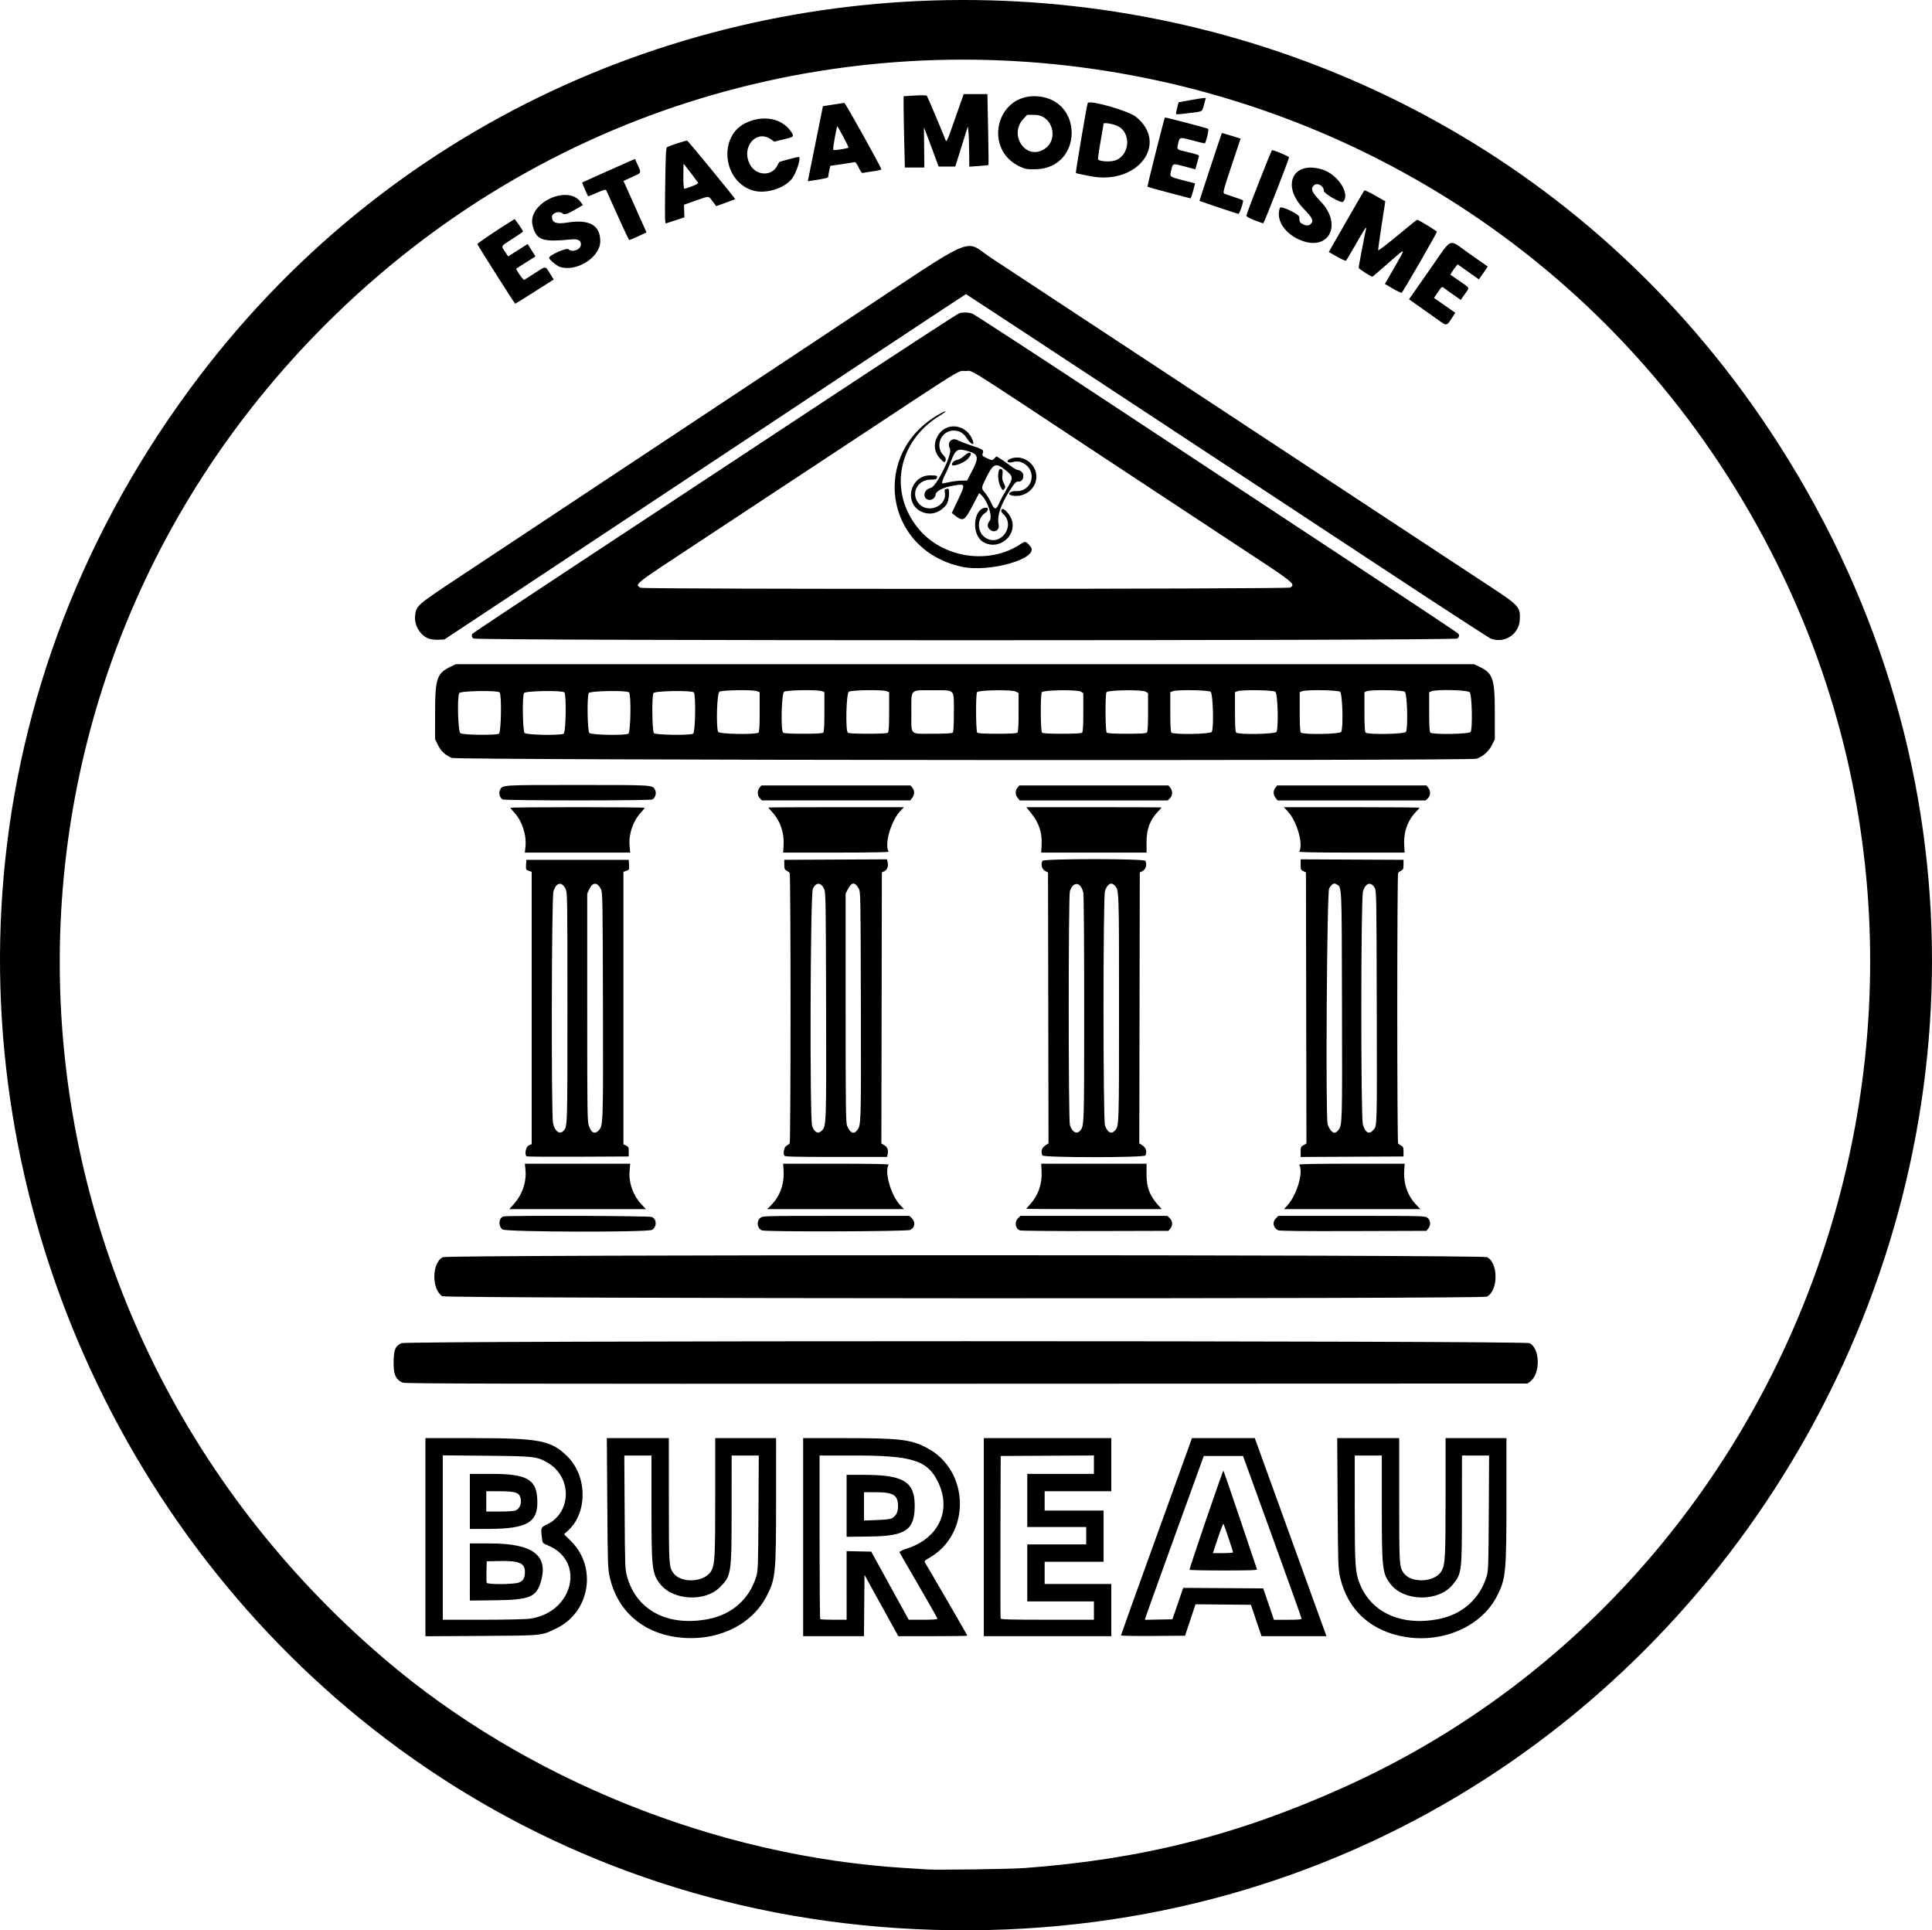 <?xml version="1.0" encoding="UTF-8" standalone="no"?> <svg xmlns:inkscape="http://www.inkscape.org/namespaces/inkscape" xmlns:sodipodi="http://sodipodi.sourceforge.net/DTD/sodipodi-0.dtd" xmlns="http://www.w3.org/2000/svg" xmlns:svg="http://www.w3.org/2000/svg" width="999.949" height="998.907" viewBox="0 0 264.57 264.294" version="1.1" id="svg1" inkscape:version="1.3.2 (091e20e, 2023-11-25, custom)" sodipodi:docname="Template LOGO.svg" xml:space="preserve"><defs id="defs1"></defs><g inkscape:label="Calque 1" inkscape:groupmode="layer" id="layer1" transform="translate(-0.085,-0.211)"><path style="fill:#000000" d="M 127.972,264.442 C 21.844,261.294 -37.078,139.344 26.057,53.512 80.046,-19.887 191.956,-16.979 242.423,59.134 301.687,148.514 235.287,267.626 127.972,264.442 Z m 12.324,-8.455 c 16.113,-1.193 29.153,-4.48 43.725,-11.022 C 246.242,217.033 273.84,141.19 244.33,79.226 207.455,1.798 105.117,-15.882 44.582,44.717 -6.863,96.218 -3.181,179.519 52.652,227.289 c 19.37,16.573 45.635,27.122 71.437,28.692 1.273,0.077 2.643,0.163 3.043,0.189 1.378,0.092 11.314,-0.047 13.163,-0.184 z m -47.625,-31.632 c -4.727,-0.666 -8.082,-3.696 -9.088,-8.207 -0.261,-1.173 -0.28,-1.719 -0.336,-10.136 l -0.059,-8.897 h 4.245 4.245 l 7.38e-4,8.5 c 7.63e-4,8.79 0.017,9.082 0.564,9.904 1.037,1.561 4.422,1.371 5.282,-0.296 0.449,-0.871 0.502,-1.92 0.503,-10.071 l 7.67e-4,-8.037 h 4.167 4.167 l -7.8e-4,8.434 c -9.4e-4,10.11 -0.065,10.78 -1.255,13.127 -2.112,4.167 -7.077,6.435 -12.437,5.679 z m 4.364,-2.455 c 3.304,-0.626 5.723,-2.787 6.642,-5.934 0.207,-0.709 0.236,-1.634 0.273,-8.632 l 0.042,-7.838 h -1.857 -1.857 l -0.005,7.375 c -0.006,8.937 -0.027,9.078 -1.634,10.685 -2.013,2.013 -6.375,1.782 -8.12,-0.43 -1.147,-1.454 -1.221,-2.091 -1.221,-10.511 v -7.119 h -1.86 -1.86 l 0.047,7.772 c 0.045,7.508 0.056,7.807 0.335,8.806 1.291,4.625 5.56,6.871 11.076,5.826 z m 95.582,2.453 c -4.761,-0.751 -8.018,-3.713 -9.022,-8.206 -0.263,-1.175 -0.28,-1.706 -0.335,-10.136 l -0.058,-8.897 h 4.245 4.245 l 7.3e-4,8.5 c 7.7e-4,8.79 0.017,9.082 0.564,9.904 1.037,1.561 4.422,1.371 5.282,-0.296 0.449,-0.871 0.502,-1.92 0.503,-10.071 l 7.6e-4,-8.037 h 4.167 4.167 v 8.305 c 0,10.084 -0.079,10.921 -1.259,13.262 -2.083,4.137 -7.279,6.495 -12.5,5.671 z m 4.425,-2.452 c 3.282,-0.621 5.736,-2.812 6.647,-5.935 0.207,-0.709 0.236,-1.634 0.273,-8.632 l 0.042,-7.838 h -1.857 -1.857 l -0.005,7.375 c -0.006,8.667 -0.017,8.763 -1.263,10.302 -1.921,2.373 -6.604,2.347 -8.491,-0.046 -1.147,-1.454 -1.221,-2.091 -1.221,-10.511 v -7.119 h -1.852 -1.852 l 5e-4,7.243 c 5.4e-4,7.659 0.065,8.698 0.634,10.186 1.548,4.048 5.672,5.948 10.802,4.977 z M 58.341,210.68 v -13.566 l 6.251,0.002 c 9.434,0.003 10.944,0.291 13.193,2.508 2.73,2.693 2.784,7.691 0.109,10.133 l -0.569,0.519 0.938,0.926 c 3.616,3.569 2.624,9.704 -1.93,11.935 -2.134,1.045 -1.786,1.01 -10.352,1.062 l -7.64,0.046 z m 14.245,11.169 c 5.967,-0.783 7.756,-7.88 2.532,-10.045 -0.735,-0.305 -0.737,-0.306 -0.818,-0.982 -0.173,-1.438 -0.158,-1.483 0.611,-1.841 3.461,-1.614 3.565,-6.507 0.181,-8.49 -1.474,-0.864 -1.807,-0.902 -8.383,-0.962 l -5.986,-0.054 v 11.255 11.255 h 5.414 c 2.978,0 5.88,-0.061 6.449,-0.136 z m -8.159,-6.403 v -3.912 l 2.745,0.001 c 5.876,0.002 8.034,1.612 6.988,5.211 -0.619,2.128 -1.539,2.514 -6.128,2.569 l -3.605,0.043 z m 6.726,1.439 c 0.6,-0.24 0.814,-0.625 0.814,-1.46 0,-1.199 -0.791,-1.536 -3.468,-1.48 l -1.757,0.037 -0.038,1.38 c -0.021,0.759 -0.008,1.459 0.029,1.554 0.103,0.269 3.734,0.243 4.42,-0.031 z m -6.726,-11.105 v -3.77 h 2.904 c 4.847,0 6.172,0.715 6.327,3.412 0.185,3.218 -1.291,4.121 -6.751,4.126 l -2.48,0.003 z m 6.288,1.231 c 0.618,-0.282 0.883,-1.126 0.592,-1.89 -0.218,-0.573 -0.828,-0.73 -2.841,-0.73 H 66.675 v 1.389 1.389 h 1.846 c 1.149,0 1.977,-0.06 2.193,-0.158 z m 39.353,3.664 v -13.56 l 5.523,0.001 c 7.724,0.002 9.184,0.172 11.407,1.328 5.884,3.062 6.09,11.782 0.357,15.062 -0.707,0.404 -0.736,0.441 -0.563,0.716 0.455,0.724 5.766,9.882 5.766,9.944 0,0.038 -2.128,0.069 -4.73,0.069 h -4.73 l -2.315,-4.198 -2.315,-4.198 -0.035,4.198 -0.035,4.198 h -4.165 -4.165 z m 5.953,6.611 v -4.7 l 1.687,0.037 1.687,0.037 2.565,4.663 2.565,4.663 h 1.966 c 1.32,0 1.966,-0.047 1.966,-0.143 0,-0.079 -1.16,-2.13 -2.578,-4.559 -1.418,-2.429 -2.594,-4.481 -2.613,-4.56 -0.019,-0.079 0.471,-0.31 1.09,-0.512 4.245,-1.391 6.025,-5.156 4.241,-8.969 -1.44,-3.08 -3.496,-3.747 -11.547,-3.747 h -4.733 v 11.157 c 0,6.136 0.04,11.196 0.088,11.245 0.049,0.049 0.882,0.088 1.852,0.088 h 1.764 z m 0,-10.902 v -4.242 l 2.414,0.003 c 5.385,0.006 6.912,0.94 6.912,4.231 0,3.298 -1.222,4.147 -6.052,4.209 l -3.274,0.042 z m 6.28,1.66 c 0.534,-0.35 0.753,-0.802 0.76,-1.569 0.014,-1.56 -0.603,-1.952 -3.073,-1.952 h -1.585 v 1.937 1.937 l 1.783,-0.068 c 1.343,-0.051 1.865,-0.122 2.115,-0.285 z m 12.506,2.631 v -13.56 h 8.731 8.731 v 3.638 3.638 h -4.564 -4.564 v 1.323 1.323 h 4.035 4.035 v 3.506 3.506 h -4.035 -4.035 v 1.521 1.521 h 4.564 4.564 v 3.572 3.572 h -8.731 -8.731 z m 15.081,10.054 v -1.257 h -4.564 -4.564 v -3.903 -3.903 h 4.035 4.035 v -1.191 -1.191 h -4.035 -4.035 v -3.638 -3.638 h 4.564 4.564 v -1.258 -1.258 l -6.383,0.034 -6.383,0.034 -0.034,11.046 c -0.019,6.075 -0.006,11.121 0.029,11.212 0.049,0.129 1.456,0.165 6.417,0.165 h 6.354 z m 3.704,3.395 c 0,-0.063 2.077,-5.853 4.615,-12.867 2.538,-7.014 4.725,-13.065 4.86,-13.447 l 0.245,-0.695 h 4.303 4.303 l 4.907,13.56 4.907,13.56 h -4.446 -4.446 l -0.727,-2.15 -0.727,-2.15 -3.792,-0.035 -3.792,-0.035 -0.717,2.152 -0.717,2.152 -4.388,0.035 c -2.413,0.019 -4.388,-0.017 -4.388,-0.08 z m 7.785,-4.355 0.74,-2.151 5.478,0.035 5.478,0.035 0.734,2.15 0.734,2.15 h 1.894 c 1.43,0 1.893,-0.041 1.888,-0.165 -0.003,-0.091 -1.808,-5.136 -4.01,-11.212 l -4.004,-11.046 h -2.69 -2.69 l -3.953,10.914 c -2.174,6.003 -3.988,11.05 -4.031,11.215 l -0.078,0.301 1.884,-0.037 1.884,-0.037 z m 1.605,-4.629 c -0.007,-0.282 4.563,-13.648 4.637,-13.562 0.048,0.056 1.089,3.078 2.313,6.716 1.224,3.638 2.251,6.689 2.283,6.78 0.046,0.13 -0.928,0.165 -4.586,0.165 -2.554,0 -4.645,-0.045 -4.647,-0.099 z m 5.956,-2.381 c 0,-0.17 -1.219,-3.798 -1.31,-3.9 -0.048,-0.053 -0.392,0.825 -0.766,1.951 l -0.679,2.048 h 1.378 c 0.758,0 1.378,-0.045 1.378,-0.099 z M 55.225,189.52 c -1.007,-0.439 -1.303,-1.2 -1.23,-3.169 0.052,-1.415 0.243,-1.824 1.048,-2.234 0.706,-0.36 153.787,-0.36 154.507,0 1.449,0.724 1.502,4.189 0.081,5.25 l -0.365,0.273 -76.819,0.028 c -63.667,0.023 -76.888,-0.002 -77.222,-0.148 z m 5.431,-11.834 c -1.49,-0.92 -1.442,-4.584 0.069,-5.343 0.716,-0.36 142.286,-0.36 143.002,0 1.558,0.783 1.542,4.589 -0.024,5.403 -0.638,0.332 -142.509,0.272 -143.047,-0.06 z m 8.235,-9.144 c -0.594,-0.468 -0.531,-1.528 0.106,-1.772 0.415,-0.159 19.999,-0.093 20.354,0.068 0.67,0.305 0.703,1.303 0.058,1.754 -0.522,0.366 -20.049,0.318 -20.518,-0.051 z m 35.529,0.129 c -0.65,-0.262 -0.781,-1.27 -0.222,-1.709 0.346,-0.272 0.432,-0.274 10.391,-0.274 h 10.042 l 0.325,0.325 c 0.521,0.521 0.421,1.27 -0.214,1.598 -0.43,0.223 -19.777,0.28 -20.322,0.06 z m 35.322,0.001 c -0.627,-0.255 -0.759,-1.147 -0.246,-1.66 l 0.325,-0.325 h 10.066 10.066 l 0.325,0.325 c 0.394,0.394 0.424,0.979 0.072,1.413 l -0.253,0.312 -10.033,0.026 c -5.625,0.015 -10.16,-0.026 -10.322,-0.092 z m 35.346,-0.019 c -0.676,-0.373 -0.798,-1.113 -0.271,-1.641 l 0.325,-0.325 h 10.042 c 9.959,0 10.045,0.002 10.391,0.274 0.426,0.335 0.47,1.002 0.096,1.464 l -0.253,0.312 -10.033,0.03 c -7.125,0.022 -10.11,-0.012 -10.297,-0.116 z M 70.453,165.067 c 1.152,-1.274 1.756,-3.058 1.59,-4.696 l -0.084,-0.827 h 7.212 7.212 l -0.081,0.959 c -0.139,1.649 0.471,3.37 1.635,4.615 l 0.602,0.644 H 79.182 69.825 Z m 35.23,0.152 c 1.195,-1.195 1.811,-2.871 1.708,-4.646 l -0.06,-1.029 h 7.262 c 4.736,0 7.234,0.045 7.181,0.13 -0.615,0.994 0.33,4.241 1.627,5.591 l 0.476,0.496 h -9.369 -9.369 z m 34.942,0.499 c 0,-0.024 0.231,-0.294 0.513,-0.6 1.124,-1.217 1.672,-2.796 1.583,-4.557 l -0.051,-1.016 7.212,2.9e-4 7.212,2.9e-4 v 1.495 c 0,1.713 0.422,2.847 1.528,4.103 l 0.545,0.619 h -9.272 c -5.099,0 -9.272,-0.02 -9.272,-0.044 z m 35.765,-0.48 c 1.318,-1.459 2.218,-4.574 1.606,-5.563 -0.052,-0.085 2.446,-0.13 7.183,-0.13 h 7.264 l -0.062,0.963 c -0.113,1.768 0.468,3.433 1.618,4.633 l 0.596,0.622 h -9.34 -9.34 z M 72.188,158.531 c -0.296,-0.296 -0.083,-1.339 0.308,-1.5 l 0.397,-0.164 v -18.644 -18.644 l -0.403,-0.141 c -0.387,-0.135 -0.402,-0.168 -0.364,-0.82 l 0.039,-0.679 h 7.011 7.011 l 0.039,0.679 c 0.038,0.652 0.023,0.685 -0.364,0.82 l -0.403,0.141 v 18.653 18.653 l 0.364,0.174 c 0.325,0.156 0.364,0.245 0.364,0.834 v 0.66 l -6.955,0.034 c -3.825,0.019 -6.995,-0.006 -7.045,-0.055 z m 5.013,-3.447 c 0.601,-0.601 0.586,-0.184 0.586,-16.859 0,-15.671 -0.002,-15.775 -0.273,-16.336 -0.497,-1.026 -1.277,-0.848 -1.64,0.373 -0.26,0.875 -0.312,30.547 -0.056,31.741 0.231,1.075 0.88,1.584 1.382,1.082 z m 4.885,-0.116 c 0.596,-0.643 0.603,-0.869 0.566,-17.121 -0.034,-14.779 -0.046,-15.432 -0.285,-15.912 -0.482,-0.97 -1.13,-0.963 -1.583,0.018 l -0.284,0.615 v 15.61 c 0,14.814 0.012,15.642 0.242,16.238 0.364,0.943 0.811,1.127 1.345,0.551 z m 25.388,3.465 c -0.171,-0.445 0.012,-1.198 0.328,-1.355 0.174,-0.086 0.366,-0.236 0.428,-0.334 0.062,-0.098 0.112,-8.422 0.112,-18.5 0,-10.077 -0.051,-18.402 -0.112,-18.5 -0.062,-0.098 -0.254,-0.248 -0.428,-0.335 -0.269,-0.134 -0.316,-0.254 -0.316,-0.815 v -0.658 l 7.034,-0.034 7.034,-0.034 0.084,0.381 c 0.125,0.569 -0.047,1.055 -0.44,1.243 l -0.35,0.168 -0.034,18.558 -0.034,18.558 0.391,0.224 c 0.435,0.25 0.592,0.665 0.466,1.236 l -0.083,0.38 h -7.005 c -5.87,0 -7.017,-0.03 -7.076,-0.185 z m 5.165,-3.434 c 0.603,-0.603 0.61,-0.831 0.572,-17.152 -0.033,-14.049 -0.055,-15.454 -0.256,-15.897 -0.432,-0.951 -1.113,-0.978 -1.557,-0.062 -0.351,0.725 -0.44,31.709 -0.093,32.538 0.375,0.897 0.819,1.087 1.334,0.572 z m 4.826,-0.037 c 0.54,-0.687 0.545,-0.836 0.508,-17.004 -0.035,-15.384 -0.04,-15.662 -0.3,-16.104 -0.543,-0.922 -0.972,-0.887 -1.488,0.122 l -0.298,0.582 v 15.653 c 0,13.787 0.024,15.711 0.203,16.14 0.418,1 0.9,1.215 1.374,0.612 z m 25.358,3.446 c -0.234,-0.609 -0.08,-1.06 0.482,-1.418 l 0.364,-0.232 -0.034,-18.547 -0.034,-18.547 -0.316,-0.157 c -0.51,-0.254 -0.695,-0.825 -0.464,-1.427 0.123,-0.319 14.004,-0.319 14.127,0 0.231,0.603 0.046,1.173 -0.464,1.427 l -0.316,0.157 -0.034,18.547 -0.034,18.547 0.364,0.232 c 0.563,0.358 0.716,0.809 0.482,1.418 -0.123,0.319 -14.004,0.319 -14.127,0 z m 5.137,-3.354 c 0.602,-0.665 0.591,-0.381 0.594,-16.678 0.002,-8.798 -0.049,-15.635 -0.118,-15.931 -0.347,-1.498 -1.371,-1.621 -1.839,-0.222 -0.215,0.641 -0.215,31.401 0,32.041 0.313,0.935 0.915,1.284 1.363,0.789 z m 4.795,-0.042 c 0.575,-0.635 0.571,-0.505 0.571,-16.768 0,-16.263 0.004,-16.132 -0.571,-16.768 -0.492,-0.544 -1,-0.275 -1.354,0.719 -0.267,0.749 -0.267,31.349 0,32.098 0.354,0.993 0.862,1.263 1.354,0.719 z m 25.442,2.912 c 7.7e-4,-0.634 0.036,-0.716 0.397,-0.921 l 0.397,-0.226 -0.034,-18.558 -0.034,-18.558 -0.364,-0.174 c -0.331,-0.159 -0.364,-0.239 -0.364,-0.896 v -0.722 l 7.045,0.034 7.045,0.034 v 0.658 c 0,0.561 -0.046,0.681 -0.316,0.815 -0.174,0.086 -0.366,0.237 -0.428,0.335 -0.062,0.098 -0.112,8.422 -0.112,18.5 0,10.077 0.051,18.402 0.112,18.5 0.062,0.098 0.254,0.248 0.428,0.335 0.269,0.134 0.316,0.254 0.316,0.815 v 0.658 l -7.045,0.034 -7.045,0.034 z m 5.149,-2.963 c 0.552,-0.702 0.553,-0.731 0.512,-16.982 -0.043,-17.26 0.007,-16.213 -0.8,-16.72 -0.302,-0.19 -0.608,-4.8e-4 -0.959,0.595 -0.308,0.523 -0.503,31.251 -0.205,32.28 0.179,0.619 0.621,1.175 0.932,1.175 0.135,0 0.369,-0.157 0.52,-0.349 z m 4.821,-0.052 c 0.506,-0.601 0.493,-0.138 0.452,-16.996 -0.037,-15.383 -0.044,-15.753 -0.298,-16.173 -0.522,-0.863 -1.247,-0.626 -1.587,0.52 -0.296,0.996 -0.309,30.936 -0.014,31.916 0.35,1.165 0.865,1.425 1.447,0.732 z M 72.043,116.119 c 0.161,-1.593 -0.459,-3.484 -1.52,-4.636 -0.297,-0.322 -0.54,-0.624 -0.54,-0.671 0,-0.046 4.137,-0.084 9.194,-0.084 5.057,0 9.194,0.038 9.194,0.084 0,0.046 -0.234,0.339 -0.521,0.65 -1.084,1.177 -1.683,2.925 -1.548,4.525 l 0.081,0.959 H 79.171 71.959 Z m 35.347,-0.136 c 0.111,-1.724 -0.451,-3.38 -1.553,-4.577 -0.293,-0.318 -0.533,-0.601 -0.533,-0.628 0,-0.027 4.179,-0.049 9.287,-0.049 h 9.287 l -0.476,0.496 c -1.297,1.35 -2.241,4.597 -1.627,5.591 0.052,0.085 -2.446,0.13 -7.183,0.13 h -7.264 z m 35.333,-0.053 c 0.089,-1.755 -0.346,-3.049 -1.502,-4.468 l -0.598,-0.734 h 9.262 c 5.094,0 9.262,0.02 9.262,0.045 0,0.025 -0.234,0.291 -0.52,0.591 -1.06,1.114 -1.531,2.371 -1.531,4.086 v 1.495 l -7.212,1.4e-4 -7.212,1.3e-4 z m 35.275,0.886 c 0.615,-0.995 -0.328,-4.231 -1.629,-5.591 l -0.474,-0.496 h 9.287 c 5.108,0 9.287,0.034 9.287,0.076 0,0.042 -0.189,0.265 -0.42,0.496 -1.159,1.158 -1.761,2.791 -1.67,4.531 l 0.059,1.114 h -7.26 c -4.735,0 -7.232,-0.045 -7.18,-0.13 z M 68.908,109.669 c -0.384,-0.225 -0.562,-0.854 -0.36,-1.275 0.347,-0.723 0.067,-0.704 10.628,-0.704 10.561,0 10.282,-0.018 10.628,0.704 0.208,0.433 0.018,1.066 -0.385,1.281 -0.318,0.17 -20.22,0.164 -20.511,-0.006 z m 35.228,-0.173 c -0.358,-0.381 -0.373,-1.014 -0.035,-1.432 l 0.253,-0.312 h 10.21 10.21 l 0.253,0.312 c 0.33,0.407 0.321,0.954 -0.021,1.39 l -0.274,0.349 h -10.154 -10.154 z m 35.308,-0.042 c -0.343,-0.435 -0.351,-0.983 -0.021,-1.39 l 0.253,-0.312 h 10.21 10.21 l 0.253,0.312 c 0.351,0.433 0.327,1.094 -0.053,1.451 l -0.306,0.288 H 149.854 139.719 Z m 35.322,0 c -0.343,-0.435 -0.351,-0.983 -0.021,-1.39 l 0.253,-0.312 h 10.21 10.21 l 0.253,0.312 c 0.351,0.433 0.327,1.094 -0.053,1.451 l -0.306,0.288 H 185.176 175.041 Z M 61.945,103.984 c -0.937,-0.425 -1.459,-0.913 -1.88,-1.757 l -0.401,-0.802 0.003,-3.716 c 0.004,-4.626 0.249,-5.329 2.18,-6.244 l 0.661,-0.314 h 69.718 69.718 l 0.661,0.314 c 1.931,0.916 2.176,1.618 2.18,6.244 l 0.003,3.716 -0.404,0.809 c -0.429,0.859 -1.226,1.565 -2.096,1.859 -0.917,0.31 -139.657,0.202 -140.343,-0.109 z m 6.459,-3.315 c 0.313,-0.168 0.402,-5.352 0.097,-5.657 -0.305,-0.305 -5.357,-0.216 -5.525,0.097 -0.306,0.572 -0.172,5.261 0.157,5.491 0.352,0.247 4.829,0.305 5.271,0.069 z m 8.864,0 c 0.313,-0.168 0.402,-5.352 0.097,-5.657 -0.305,-0.305 -5.357,-0.216 -5.525,0.097 -0.248,0.464 -0.178,5.169 0.082,5.455 0.254,0.281 4.849,0.371 5.346,0.105 z m 8.864,0 c 0.313,-0.168 0.402,-5.352 0.097,-5.657 -0.305,-0.305 -5.357,-0.216 -5.525,0.097 -0.248,0.464 -0.178,5.169 0.082,5.455 0.254,0.281 4.849,0.371 5.346,0.105 z m 8.864,0 c 0.313,-0.168 0.402,-5.352 0.097,-5.657 -0.305,-0.305 -5.357,-0.216 -5.525,0.097 -0.241,0.449 -0.179,5.24 0.071,5.489 0.249,0.249 4.908,0.311 5.357,0.071 z m 8.961,-0.154 c 0.113,-0.113 0.159,-0.933 0.159,-2.848 v -2.689 l -0.339,-0.129 c -0.597,-0.227 -4.843,-0.164 -5.187,0.077 -0.329,0.231 -0.463,4.919 -0.157,5.491 0.168,0.313 5.22,0.402 5.525,0.097 z m 8.864,0 c 0.113,-0.113 0.159,-0.933 0.159,-2.848 v -2.689 l -0.339,-0.129 c -0.597,-0.227 -4.843,-0.164 -5.187,0.077 -0.348,0.243 -0.469,5.255 -0.135,5.588 0.113,0.113 0.911,0.159 2.752,0.159 1.84,0 2.639,-0.046 2.752,-0.159 z m 8.864,0 c 0.113,-0.113 0.159,-0.933 0.159,-2.848 v -2.689 l -0.339,-0.129 c -0.597,-0.227 -4.843,-0.164 -5.187,0.077 -0.348,0.243 -0.469,5.255 -0.135,5.588 0.113,0.113 0.911,0.159 2.752,0.159 1.84,0 2.639,-0.046 2.752,-0.159 z m 8.864,0 c 0.113,-0.113 0.159,-0.916 0.159,-2.771 0,-3.289 0.256,-3.024 -2.91,-3.024 -3.166,0 -2.91,-0.266 -2.91,3.024 0,3.234 -0.303,2.929 2.91,2.929 1.84,0 2.639,-0.046 2.752,-0.159 z m 8.864,0 c 0.113,-0.113 0.159,-0.917 0.159,-2.775 V 95.124 l -0.32,-0.21 c -0.456,-0.298 -5.178,-0.236 -5.371,0.071 -0.192,0.305 -0.166,5.335 0.029,5.53 0.113,0.113 0.911,0.159 2.752,0.159 1.84,0 2.639,-0.046 2.752,-0.159 z m 8.864,0 c 0.113,-0.113 0.159,-0.917 0.159,-2.775 V 95.124 l -0.32,-0.21 c -0.456,-0.298 -5.178,-0.236 -5.371,0.071 -0.192,0.305 -0.166,5.335 0.029,5.53 0.113,0.113 0.911,0.159 2.752,0.159 1.84,0 2.639,-0.046 2.752,-0.159 z m 8.864,0 c 0.113,-0.113 0.159,-0.917 0.159,-2.775 V 95.124 l -0.32,-0.21 c -0.456,-0.298 -5.178,-0.236 -5.371,0.071 -0.192,0.305 -0.166,5.335 0.029,5.53 0.113,0.113 0.911,0.159 2.752,0.159 1.84,0 2.639,-0.046 2.752,-0.159 z m 8.885,-0.097 c 0.306,-0.572 0.172,-5.261 -0.157,-5.491 -0.344,-0.241 -4.59,-0.304 -5.187,-0.077 l -0.339,0.129 v 2.689 c 0,1.915 0.046,2.734 0.159,2.848 0.305,0.305 5.357,0.216 5.525,-0.097 z m 8.864,0 c 0.306,-0.572 0.172,-5.261 -0.157,-5.491 -0.344,-0.241 -4.59,-0.304 -5.187,-0.077 l -0.339,0.129 v 2.689 c 0,1.915 0.046,2.734 0.159,2.848 0.305,0.305 5.357,0.216 5.525,-0.097 z m 8.864,0 c 0.306,-0.572 0.172,-5.261 -0.157,-5.491 -0.344,-0.241 -4.59,-0.304 -5.187,-0.077 l -0.339,0.129 v 2.689 c 0,1.915 0.046,2.734 0.159,2.848 0.305,0.305 5.357,0.216 5.525,-0.097 z m 8.864,0 c 0.306,-0.572 0.172,-5.261 -0.157,-5.491 -0.344,-0.241 -4.59,-0.304 -5.187,-0.077 l -0.339,0.129 v 2.689 c 0,1.915 0.046,2.734 0.159,2.848 0.305,0.305 5.357,0.216 5.525,-0.097 z m 8.864,0 c 0.282,-0.528 0.174,-5.131 -0.128,-5.433 -0.297,-0.297 -4.506,-0.406 -5.217,-0.136 l -0.339,0.129 v 2.689 c 0,1.915 0.046,2.734 0.159,2.848 0.305,0.305 5.357,0.216 5.525,-0.097 z M 58.804,87.652 c -1.176,-0.428 -2.025,-1.859 -1.872,-3.155 0.162,-1.371 0.197,-1.402 5.907,-5.186 7.899,-5.235 36.705,-24.321 53.296,-35.313 18.215,-12.067 15.815,-11.032 19.667,-8.483 1.307,0.865 8.211,5.412 15.341,10.104 7.131,4.692 15.763,10.377 19.182,12.633 3.42,2.256 11.873,7.823 18.785,12.371 6.912,4.549 13.854,9.117 15.426,10.152 3.557,2.343 3.778,2.604 3.668,4.338 -0.125,1.961 -2.091,3.23 -3.946,2.546 -0.255,-0.094 -6.922,-4.427 -14.817,-9.63 -27.461,-18.097 -57.031,-37.549 -57.08,-37.549 -0.052,0 -23.377,15.439 -47.761,31.613 -7.931,5.261 -16.498,10.939 -19.038,12.618 l -4.618,3.053 -0.806,0.039 c -0.473,0.023 -1.024,-0.04 -1.335,-0.153 z m 6.095,-0.018 c -0.225,-0.225 -0.26,-0.438 -0.107,-0.662 0.053,-0.078 6.497,-4.36 14.319,-9.516 7.822,-5.155 22.7,-14.966 33.064,-21.801 10.363,-6.835 19.025,-12.48 19.248,-12.544 0.56,-0.161 1.275,-0.145 1.81,0.038 0.247,0.085 8.278,5.314 17.846,11.621 9.568,6.307 24.421,16.098 33.007,21.758 8.586,5.66 15.654,10.357 15.708,10.438 0.152,0.231 0.119,0.442 -0.107,0.667 -0.319,0.319 -134.467,0.319 -134.786,0 z M 176.795,80.657 c 0.706,-0.516 0.64,-0.569 -7.594,-5.966 -2.365,-1.55 -11.056,-7.28 -19.315,-12.732 -18.359,-12.121 -16.479,-10.95 -17.575,-10.946 -1.14,0.004 0.44,-0.973 -16.357,10.114 -8.076,5.331 -17.572,11.593 -21.101,13.916 -8.032,5.288 -7.874,5.161 -7.045,5.644 0.381,0.222 88.683,0.192 88.986,-0.03 z M 131.762,77.804 c -10.619,-2.319 -12.524,-15.59 -3.004,-20.919 1.048,-0.586 1.104,-0.414 0.068,0.208 -5.756,3.457 -7.116,10.365 -3.037,15.42 3.321,4.115 9.77,5.101 14.108,2.157 0.59,-0.4 0.7,-0.368 1.307,0.381 1.295,1.6 -5.563,3.6 -9.442,2.752 z m 2.955,-3.392 c -1.694,-1.015 -1.35,-4.694 0.439,-4.694 0.329,0 0.251,0.465 -0.116,0.693 -1.231,0.767 -1.193,2.73 0.067,3.475 2.028,1.198 4.108,-1.711 2.358,-3.296 -0.305,-0.276 -0.358,-0.543 -0.135,-0.68 0.205,-0.127 0.906,0.576 1.194,1.197 1.062,2.294 -1.615,4.619 -3.806,3.305 z m 0.968,-1.659 c -0.423,-0.333 -0.45,-0.758 -0.079,-1.23 0.44,-0.56 -0.246,-2.692 -1.134,-3.527 l -0.297,-0.279 -0.888,1.695 c -1.134,2.163 -1.322,2.262 -2.51,1.314 l -0.353,-0.282 0.858,-1.81 c 1.017,-2.146 1.007,-2.194 -0.416,-1.973 -1.619,0.251 -2.676,0.78 -2.676,1.339 0,0.291 -0.416,0.659 -0.746,0.659 -1.07,0 -0.997,-1.407 0.084,-1.638 0.812,-0.173 3.019,-4.676 2.64,-5.385 -0.462,-0.863 0.272,-1.61 1.108,-1.129 0.231,0.132 1.039,0.444 1.796,0.692 1.627,0.533 1.76,0.62 1.599,1.044 -0.135,0.356 -0.064,0.432 0.747,0.782 0.541,0.234 0.552,0.234 0.833,-0.048 l 0.285,-0.285 0.489,0.291 c 0.269,0.16 0.873,0.58 1.342,0.933 0.469,0.353 0.947,0.642 1.062,0.642 0.371,0 0.797,0.397 0.797,0.744 0,0.55 -0.233,0.844 -0.669,0.844 -0.351,0 -0.479,0.128 -1.137,1.138 -1.302,1.997 -1.822,3.562 -1.579,4.749 0.154,0.751 -0.557,1.193 -1.158,0.72 z m 1.231,-3.66 c 0.179,-0.414 0.641,-1.274 1.025,-1.912 0.951,-1.577 0.938,-1.729 -0.227,-2.656 -1.24,-0.987 -1.629,-0.834 -2.522,0.99 -0.777,1.589 -0.768,1.476 -0.183,2.211 0.257,0.324 0.626,0.934 0.82,1.356 0.448,0.975 0.667,0.978 1.086,0.011 z m 0.149,-2.328 c -0.447,-0.923 -0.355,-2.594 0.129,-2.335 0.204,0.109 0.231,0.236 0.166,0.783 -0.06,0.505 -0.017,0.768 0.189,1.163 0.218,0.419 0.237,0.552 0.102,0.736 -0.233,0.319 -0.277,0.293 -0.586,-0.346 z m -6.957,-0.551 c 0.509,-0.108 1.259,-0.197 1.665,-0.198 l 0.739,-0.002 0.683,-1.306 c 0.974,-1.862 0.889,-2.302 -0.524,-2.721 -1.443,-0.429 -1.733,-0.259 -2.361,1.382 -0.237,0.618 -0.602,1.448 -0.812,1.843 -0.316,0.594 -0.492,1.2 -0.348,1.2 0.018,0 0.45,-0.088 0.959,-0.196 z m 0.331,-2.392 c 0,-0.277 0.327,-0.569 0.72,-0.643 0.259,-0.049 0.678,-0.29 0.951,-0.547 0.864,-0.815 1.314,-0.398 0.476,0.441 -0.571,0.571 -2.147,1.121 -2.147,0.749 z m -4.097,6.48 c -2.556,-1.109 -1.651,-5.038 1.152,-5.006 0.911,0.01 1.006,0.05 0.883,0.368 -0.064,0.167 -0.26,0.217 -0.843,0.217 -1.747,0 -2.73,1.768 -1.741,3.133 1.2,1.657 4.065,0.545 3.671,-1.425 -0.042,-0.212 -0.024,-0.385 0.041,-0.385 0.065,0 0.22,-0.039 0.344,-0.086 0.35,-0.134 0.223,1.658 -0.154,2.166 -0.843,1.137 -2.158,1.537 -3.353,1.018 z m 12.194,-2.284 c -0.58,-0.164 -0.048,-0.612 0.674,-0.567 1.492,0.092 2.544,-1.315 2.016,-2.698 -0.377,-0.986 -1.459,-1.572 -2.383,-1.288 -0.739,0.227 -1.116,-0.133 -0.438,-0.419 1.914,-0.806 4.036,1.022 3.528,3.039 -0.362,1.436 -1.954,2.342 -3.397,1.933 z m -9.728,-5.039 c -0.858,-0.95 -0.936,-2.1 -0.218,-3.232 1.084,-1.71 3.59,-1.485 4.546,0.407 0.586,1.161 0.004,1.1 -0.754,-0.079 -0.84,-1.307 -2.801,-1.193 -3.463,0.201 -0.353,0.744 -0.219,1.667 0.324,2.227 0.318,0.328 0.406,0.514 0.341,0.72 -0.123,0.388 -0.237,0.352 -0.775,-0.244 z m 68.108,-19.045 c -0.582,-0.419 -1.694,-1.207 -2.471,-1.752 l -1.413,-0.991 2.772,-3.959 c 3.304,-4.719 2.504,-4.386 5.496,-2.292 1.372,0.96 2.504,1.752 2.516,1.759 0.012,0.007 -0.257,0.406 -0.597,0.887 l -0.618,0.873 -1.453,-1.029 -1.453,-1.029 -0.287,0.354 c -0.158,0.195 -0.382,0.513 -0.497,0.707 l -0.21,0.353 1.258,0.877 c 1.471,1.025 1.393,0.828 0.712,1.799 l -0.546,0.779 -1.074,-0.747 c -0.591,-0.411 -1.173,-0.831 -1.294,-0.933 -0.197,-0.167 -0.277,-0.103 -0.76,0.61 l -0.541,0.796 1.457,1.02 1.457,1.02 -0.22,0.343 c -1.008,1.571 -0.866,1.536 -2.231,0.554 z M 68.041,37.796 c -1.395,-2.2 -2.556,-4.069 -2.58,-4.152 -0.033,-0.114 2.547,-1.859 5.068,-3.427 0.08,-0.05 1.172,1.53 1.172,1.696 0,0.043 -0.626,0.478 -1.391,0.965 -1.694,1.08 -1.627,0.971 -1.084,1.777 l 0.447,0.663 1.336,-0.85 1.336,-0.85 0.533,0.85 0.533,0.85 -0.72,0.461 c -0.396,0.253 -0.974,0.619 -1.285,0.812 -0.31,0.193 -0.585,0.369 -0.611,0.391 -0.119,0.102 0.955,1.63 1.089,1.55 0.082,-0.049 0.73,-0.465 1.441,-0.923 1.57,-1.013 1.409,-1.014 2.056,0.019 l 0.535,0.853 -2.615,1.661 c -1.439,0.914 -2.64,1.659 -2.67,1.657 -0.03,-0.002 -1.195,-1.804 -2.59,-4.004 z m 122.772,1.921 -1.076,-0.625 1.317,-2.294 c 1.612,-2.808 1.665,-2.776 -0.879,-0.543 -1.156,1.015 -2.126,1.845 -2.156,1.845 -0.197,0 -1.885,-1.101 -1.884,-1.23 10e-4,-0.154 0.844,-4.584 0.999,-5.253 0.128,-0.549 -0.115,-0.193 -1.397,2.051 -0.665,1.164 -1.258,2.166 -1.317,2.227 -0.059,0.06 -0.616,-0.181 -1.238,-0.536 l -1.131,-0.646 2.382,-4.16 c 1.31,-2.288 2.427,-4.207 2.483,-4.264 0.056,-0.057 0.724,0.254 1.486,0.691 l 1.385,0.795 -0.504,3.278 c -0.277,1.803 -0.489,3.346 -0.471,3.429 0.018,0.083 1.209,-0.825 2.646,-2.017 1.437,-1.192 2.644,-2.168 2.683,-2.168 0.196,0 2.708,1.531 2.705,1.649 -0.006,0.219 -4.679,8.314 -4.825,8.359 -0.073,0.022 -0.616,-0.241 -1.208,-0.585 z M 76.741,36.746 c -0.451,-0.152 -1.467,-1.011 -1.467,-1.24 0,-0.353 2.392,-1.406 2.655,-1.168 0.552,0.5 1.71,0.044 1.71,-0.672 0,-0.553 -0.427,-0.767 -1.351,-0.675 -3.963,0.392 -4.739,0.115 -5.262,-1.88 -0.795,-3.033 4.801,-5.742 6.611,-3.2 l 0.269,0.377 -0.431,0.258 c -1.543,0.924 -2.079,1.134 -2.328,0.908 -0.471,-0.426 -1.476,-0.113 -1.476,0.46 0,0.786 0.591,1.012 2.042,0.779 3.094,-0.495 4.577,0.336 4.572,2.565 -0.005,2.192 -3.277,4.252 -5.543,3.488 z M 178.317,33.15 c -2.275,-0.869 -3.582,-2.852 -2.955,-4.485 0.127,-0.331 2.634,0.863 2.647,1.261 0.023,0.663 0.07,0.766 0.446,0.96 0.499,0.258 0.859,0.256 1.122,-0.006 0.438,-0.438 0.258,-0.823 -0.985,-2.109 -3.083,-3.192 -1.454,-6.593 2.563,-5.352 2.146,0.663 3.892,3.378 2.845,4.425 -0.242,0.242 -2.627,-1.123 -2.627,-1.504 0,-0.701 -0.921,-1.19 -1.38,-0.732 -0.467,0.467 -0.272,0.916 0.967,2.216 2.963,3.111 1.146,6.774 -2.643,5.326 z M 84.667,29.733 c -0.82,-1.837 -1.528,-3.411 -1.574,-3.498 -0.059,-0.112 -0.426,-0.005 -1.259,0.366 -0.647,0.288 -1.191,0.508 -1.208,0.489 -0.079,-0.087 -0.853,-1.866 -0.822,-1.89 0.039,-0.031 5.82,-2.615 6.676,-2.984 l 0.556,-0.24 0.325,0.709 c 0.579,1.265 0.624,1.154 -0.704,1.759 l -1.189,0.542 0.315,0.704 c 0.173,0.387 0.883,1.973 1.576,3.525 l 1.262,2.821 -1.13,0.52 c -0.621,0.286 -1.175,0.52 -1.231,0.52 -0.055,0 -0.772,-1.503 -1.592,-3.34 z m 6.511,-4.061 c 0.055,-4.223 0.102,-5.217 0.251,-5.311 0.3,-0.19 2.62,-0.939 2.76,-0.892 0.139,0.047 6.624,7.952 6.569,8.007 -0.018,0.018 -0.61,0.242 -1.315,0.497 l -1.282,0.464 -0.492,-0.659 c -0.585,-0.783 -0.391,-0.776 -2.344,-0.089 l -1.578,0.555 0.031,0.863 0.031,0.863 -1.166,0.379 c -0.641,0.208 -1.249,0.41 -1.35,0.448 -0.157,0.059 -0.175,-0.713 -0.117,-5.126 z m 3.666,0.044 c 0.603,-0.224 0.9,-0.399 0.841,-0.496 -0.071,-0.117 -1.763,-2.332 -1.977,-2.587 -0.025,-0.03 -0.046,0.729 -0.046,1.687 0,1.003 0.053,1.742 0.125,1.742 0.069,0 0.544,-0.155 1.057,-0.346 z m 77.003,4.642 c -0.69,-0.275 -1.111,-0.514 -1.088,-0.619 0.114,-0.543 3.423,-8.969 3.522,-8.969 0.302,0 2.329,0.855 2.327,0.982 -0.004,0.267 -3.414,8.998 -3.525,9.026 -0.061,0.015 -0.617,-0.174 -1.235,-0.42 z m -4.895,-1.746 c -1.419,-0.477 -2.593,-0.878 -2.61,-0.891 -0.026,-0.02 3.005,-9.215 3.064,-9.294 0.011,-0.015 0.593,0.15 1.294,0.367 l 1.273,0.394 -1.236,3.702 c -1.1,3.295 -1.211,3.715 -1.014,3.816 0.122,0.063 0.728,0.278 1.346,0.479 0.618,0.201 1.168,0.404 1.221,0.452 0.134,0.121 -0.449,1.867 -0.62,1.854 -0.076,-0.006 -1.299,-0.401 -2.718,-0.878 z m -6.778,-2.008 c -1.582,-0.418 -2.909,-0.794 -2.95,-0.835 -0.06,-0.06 2.278,-9.339 2.386,-9.469 0.048,-0.058 5.808,1.456 5.924,1.556 0.142,0.123 -0.32,1.987 -0.492,1.986 -0.077,-1.1e-4 -0.818,-0.182 -1.646,-0.404 -1.782,-0.478 -1.77,-0.48 -1.976,0.414 -0.192,0.833 -0.203,0.821 0.969,1.104 1.885,0.455 1.936,0.474 1.869,0.713 -0.034,0.124 -0.157,0.563 -0.272,0.976 l -0.21,0.751 -1.473,-0.395 c -1.625,-0.435 -1.601,-0.441 -1.814,0.439 -0.245,1.012 -0.302,0.959 1.55,1.44 l 1.7,0.441 -0.272,1.031 c -0.149,0.567 -0.304,1.027 -0.344,1.021 -0.04,-0.005 -1.366,-0.352 -2.948,-0.77 z M 103.121,26.274 c -4.039,-1.271 -4.689,-7.34 -0.984,-9.192 2.393,-1.196 5.053,-0.698 6.295,1.178 0.436,0.66 0.412,0.682 -1.104,1.05 l -1.218,0.295 -0.424,-0.302 c -2.051,-1.46 -4.184,1.103 -2.881,3.462 0.847,1.534 2.971,1.614 3.711,0.14 0.121,-0.241 0.25,-0.468 0.287,-0.505 0.069,-0.069 2.444,-0.699 2.652,-0.703 0.387,-0.009 -0.27,2.123 -0.914,2.968 -1.052,1.379 -3.675,2.157 -5.42,1.608 z m 7.675,-1.688 c 0.047,-0.244 0.512,-2.556 1.034,-5.139 l 0.949,-4.696 1.389,-0.222 c 0.764,-0.122 1.458,-0.226 1.542,-0.232 0.137,-0.009 5.072,8.855 5.072,9.109 0,0.057 -0.549,0.179 -1.221,0.271 -0.671,0.092 -1.285,0.191 -1.363,0.221 -0.078,0.03 -0.314,-0.305 -0.524,-0.744 -0.269,-0.563 -0.443,-0.782 -0.589,-0.742 -0.114,0.031 -0.903,0.158 -1.754,0.282 l -1.547,0.225 -0.14,0.652 c -0.077,0.359 -0.14,0.732 -0.14,0.83 0,0.169 -0.286,0.238 -2.224,0.54 l -0.571,0.089 z m 4.651,-3.962 c 0.461,-0.08 0.838,-0.171 0.838,-0.201 0,-0.182 -1.486,-2.974 -1.549,-2.911 -0.074,0.074 -0.564,2.749 -0.567,3.092 -0.001,0.203 0.206,0.206 1.278,0.019 z m 34.073,3.732 c -1.111,-0.205 -2.057,-0.41 -2.102,-0.454 -0.07,-0.07 1.52,-9.464 1.625,-9.597 0.336,-0.427 5.629,1.1 6.616,1.909 4.491,3.68 0.239,9.321 -6.139,8.143 z m 3.476,-2.248 c 1.854,-0.851 1.952,-3.765 0.156,-4.634 -0.626,-0.303 -1.942,-0.525 -1.942,-0.328 1.1e-4,0.065 -0.188,1.175 -0.418,2.467 -0.23,1.292 -0.38,2.388 -0.332,2.435 0.322,0.322 1.885,0.359 2.536,0.06 z m -13.045,1.003 c -5.331,-2.246 -3.526,-10.146 2.219,-9.712 6.325,0.478 6.182,9.768 -0.154,9.98 -1.154,0.039 -1.418,0.004 -2.065,-0.268 z m 3.103,-2.462 c 2.109,-1.303 1.183,-4.709 -1.279,-4.709 h -1.035 l -0.506,0.543 c -2.054,2.202 0.321,5.711 2.82,4.166 z m -19.141,-0.972 c -0.048,-1.91 -0.087,-4.107 -0.087,-4.882 l -2.7e-4,-1.409 1.531,-0.096 c 0.846,-0.053 1.581,-0.044 1.642,0.02 0.089,0.093 2.024,4.668 2.538,6.003 0.172,0.447 0.18,0.429 1.309,-2.789 0.521,-1.486 1.006,-2.865 1.077,-3.065 l 0.13,-0.364 h 1.624 1.624 l 0.098,4.835 c 0.054,2.659 0.076,4.854 0.049,4.877 -0.027,0.023 -0.629,0.083 -1.338,0.134 l -1.29,0.091 -0.014,-1.959 c -0.008,-1.078 -0.052,-2.316 -0.099,-2.753 l -0.085,-0.794 -0.86,2.745 -0.86,2.745 -1.142,4.41e-4 -1.142,4.41e-4 -0.764,-2.084 c -0.42,-1.146 -0.872,-2.351 -1.004,-2.679 l -0.24,-0.595 0.029,2.745 0.029,2.745 -1.335,-1.32e-4 -1.335,-1.32e-4 z m 37.221,-3.969 c 0.001,-0.091 0.08,-0.463 0.174,-0.827 l 0.171,-0.661 1.579,-0.292 c 0.868,-0.16 1.709,-0.294 1.868,-0.298 l 0.289,-0.006 -0.24,0.866 c -0.3,1.083 -0.103,0.961 -1.936,1.189 -1.899,0.236 -1.909,0.236 -1.906,0.029 z" id="path1"></path></g></svg> 